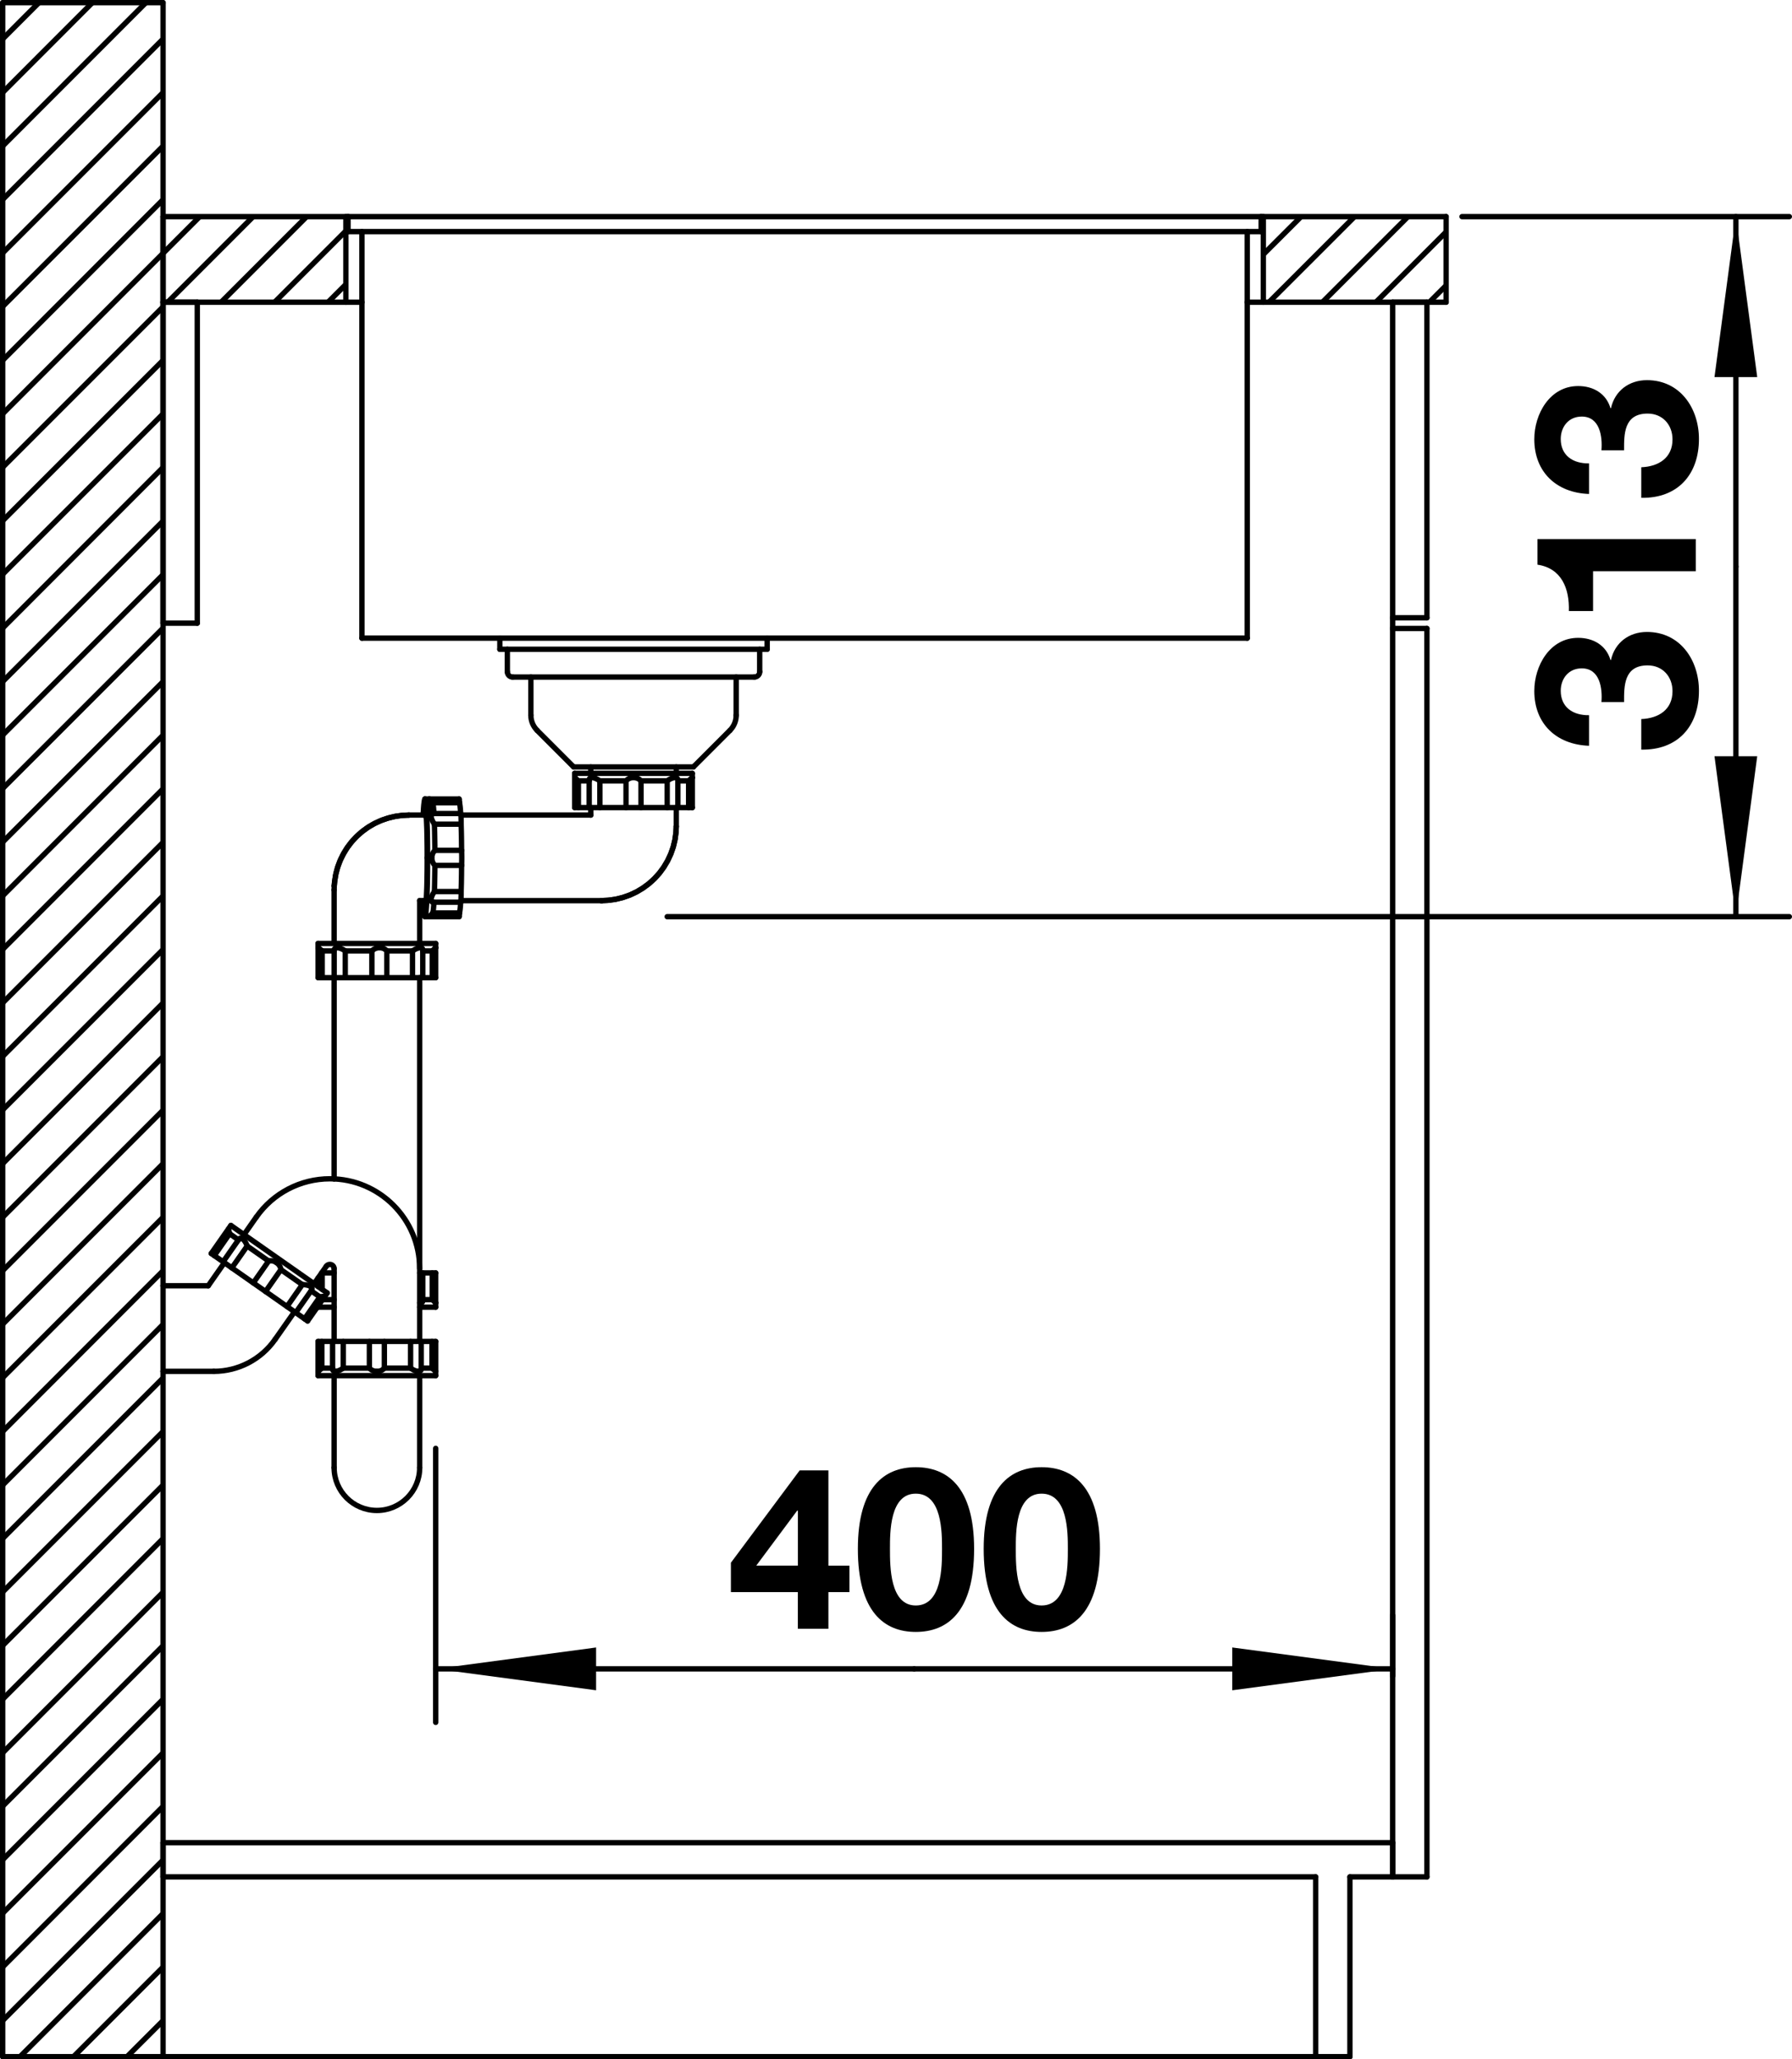 <?xml version="1.0" encoding="utf-8"?>
<!-- Generator: Adobe Illustrator 15.0.0, SVG Export Plug-In . SVG Version: 6.00 Build 0)  -->
<!DOCTYPE svg PUBLIC "-//W3C//DTD SVG 1.1//EN" "http://www.w3.org/Graphics/SVG/1.1/DTD/svg11.dtd">
<svg version="1.1" xmlns="http://www.w3.org/2000/svg" xmlns:xlink="http://www.w3.org/1999/xlink" x="0px" y="0px"
	 width="47.508px" height="54.567px" viewBox="0 0 47.508 54.567" enable-background="new 0 0 47.508 54.567" xml:space="preserve">
<g id="_x30_">
	<g>
		<g>
			<path d="M21.152,42.187h-1.775v-0.779l1.823-2.446h0.762v2.524h0.558v0.701h-0.558v0.972h-0.81V42.187z M21.152,40.028h-0.018
				l-1.085,1.457h1.104V40.028z"/>
			<path d="M24.278,38.877c0.839,0,1.547,0.527,1.547,2.164c0,1.674-0.708,2.201-1.547,2.201c-0.833,0-1.535-0.527-1.535-2.201
				C22.743,39.404,23.445,38.877,24.278,38.877z M24.278,42.541c0.696,0,0.696-1.026,0.696-1.5c0-0.438,0-1.463-0.696-1.463
				c-0.689,0-0.684,1.025-0.684,1.463C23.594,41.515,23.594,42.541,24.278,42.541z"/>
			<path d="M27.614,38.877c0.839,0,1.547,0.527,1.547,2.164c0,1.674-0.708,2.201-1.547,2.201c-0.833,0-1.535-0.527-1.535-2.201
				C26.079,39.404,26.781,38.877,27.614,38.877z M27.614,42.541c0.696,0,0.696-1.026,0.696-1.5c0-0.438,0-1.463-0.696-1.463
				c-0.689,0-0.684,1.025-0.684,1.463C26.93,41.515,26.93,42.541,27.614,42.541z"/>
		</g>
	</g>
	
		<line fill="none" stroke="#000000" stroke-width="0.142" stroke-linecap="round" stroke-linejoin="round" stroke-miterlimit="10" x1="11.551" y1="38.378" x2="11.551" y2="45.639"/>
	
		<line fill="none" stroke="#000000" stroke-width="0.142" stroke-linecap="round" stroke-linejoin="round" stroke-miterlimit="10" x1="36.921" y1="42.804" x2="36.921" y2="44.409"/>
	
		<line fill="none" stroke="#000000" stroke-width="0.142" stroke-linecap="round" stroke-linejoin="round" stroke-miterlimit="10" x1="11.551" y1="44.221" x2="24.236" y2="44.221"/>
	
		<line fill="none" stroke="#000000" stroke-width="0.142" stroke-linecap="round" stroke-linejoin="round" stroke-miterlimit="10" x1="36.921" y1="44.221" x2="24.236" y2="44.221"/>
	<polygon points="11.551,44.221 15.803,44.788 15.803,43.654 	"/>
	<polygon points="36.921,44.221 32.669,43.654 32.669,44.788 	"/>
	<g>
		<g>
			<path d="M42.456,18.604c0.03-0.366-0.042-0.894-0.521-0.894c-0.359,0-0.558,0.282-0.558,0.594c0,0.432,0.318,0.653,0.75,0.647
				v0.81c-0.864-0.03-1.451-0.582-1.451-1.451c0-0.671,0.413-1.409,1.163-1.409c0.401,0,0.743,0.198,0.857,0.588h0.012
				c0.103-0.462,0.48-0.744,0.954-0.744c0.881,0,1.379,0.744,1.379,1.559c0,0.941-0.563,1.577-1.529,1.559v-0.81
				c0.456-0.018,0.828-0.246,0.828-0.738c0-0.384-0.259-0.684-0.66-0.684c-0.636,0-0.624,0.558-0.624,0.972H42.456z"/>
			<path d="M44.957,14.284v0.852h-2.723v1.055h-0.642c0.019-0.594-0.191-1.133-0.833-1.229v-0.678H44.957z"/>
			<path d="M42.456,11.932c0.03-0.366-0.042-0.894-0.521-0.894c-0.359,0-0.558,0.282-0.558,0.594c0,0.432,0.318,0.653,0.75,0.647
				v0.81c-0.864-0.03-1.451-0.582-1.451-1.451c0-0.671,0.413-1.409,1.163-1.409c0.401,0,0.743,0.198,0.857,0.588h0.012
				c0.103-0.462,0.48-0.744,0.954-0.744c0.881,0,1.379,0.744,1.379,1.559c0,0.941-0.563,1.577-1.529,1.559v-0.81
				c0.456-0.018,0.828-0.246,0.828-0.738c0-0.384-0.259-0.684-0.66-0.684c-0.636,0-0.624,0.558-0.624,0.972H42.456z"/>
		</g>
	</g>
	
		<line fill="none" stroke="#000000" stroke-width="0.142" stroke-linecap="round" stroke-linejoin="round" stroke-miterlimit="10" x1="38.76" y1="5.74" x2="47.437" y2="5.74"/>
	
		<line fill="none" stroke="#000000" stroke-width="0.142" stroke-linecap="round" stroke-linejoin="round" stroke-miterlimit="10" x1="17.688" y1="24.29" x2="47.437" y2="24.29"/>
	
		<line fill="none" stroke="#000000" stroke-width="0.142" stroke-linecap="round" stroke-linejoin="round" stroke-miterlimit="10" x1="46.02" y1="5.74" x2="46.02" y2="15.015"/>
	
		<line fill="none" stroke="#000000" stroke-width="0.142" stroke-linecap="round" stroke-linejoin="round" stroke-miterlimit="10" x1="46.02" y1="24.29" x2="46.02" y2="15.015"/>
	<polygon points="46.02,5.74 45.453,9.992 46.586,9.992 	"/>
	<polygon points="46.02,24.29 46.586,20.038 45.453,20.038 	"/>
</g>
<g id="RUECKWAND">
	
		<line fill="none" stroke="#000000" stroke-width="0.142" stroke-linecap="round" stroke-linejoin="round" stroke-miterlimit="10" x1="0.071" y1="54.496" x2="4.323" y2="54.496"/>
	
		<line fill="none" stroke="#000000" stroke-width="0.142" stroke-linecap="round" stroke-linejoin="round" stroke-miterlimit="10" x1="0.071" y1="0.071" x2="0.071" y2="54.496"/>
	
		<line fill="none" stroke="#000000" stroke-width="0.142" stroke-linecap="round" stroke-linejoin="round" stroke-miterlimit="10" x1="4.323" y1="0.071" x2="4.323" y2="34.069"/>
	
		<line fill="none" stroke="#000000" stroke-width="0.142" stroke-linecap="round" stroke-linejoin="round" stroke-miterlimit="10" x1="4.323" y1="36.337" x2="4.323" y2="54.496"/>
	
		<line fill="none" stroke="#000000" stroke-width="0.142" stroke-linecap="round" stroke-linejoin="round" stroke-miterlimit="10" x1="0.071" y1="0.071" x2="4.323" y2="0.071"/>
</g>
<g id="UNTERSCHRANK">
	
		<line fill="none" stroke="#000000" stroke-width="0.142" stroke-linecap="round" stroke-linejoin="round" stroke-miterlimit="10" x1="4.323" y1="54.496" x2="35.788" y2="54.496"/>
	
		<line fill="none" stroke="#000000" stroke-width="0.142" stroke-linecap="round" stroke-linejoin="round" stroke-miterlimit="10" x1="36.921" y1="49.733" x2="35.788" y2="49.733"/>
	
		<line fill="none" stroke="#000000" stroke-width="0.142" stroke-linecap="round" stroke-linejoin="round" stroke-miterlimit="10" x1="34.88" y1="49.733" x2="4.323" y2="49.733"/>
	
		<line fill="none" stroke="#000000" stroke-width="0.142" stroke-linecap="round" stroke-linejoin="round" stroke-miterlimit="10" x1="36.921" y1="48.827" x2="4.323" y2="48.827"/>
	
		<line fill="none" stroke="#000000" stroke-width="0.142" stroke-linecap="round" stroke-linejoin="round" stroke-miterlimit="10" x1="4.323" y1="49.733" x2="4.323" y2="48.827"/>
	
		<line fill="none" stroke="#000000" stroke-width="0.142" stroke-linecap="round" stroke-linejoin="round" stroke-miterlimit="10" x1="4.323" y1="16.512" x2="4.323" y2="8.008"/>
	
		<line fill="none" stroke="#000000" stroke-width="0.142" stroke-linecap="round" stroke-linejoin="round" stroke-miterlimit="10" x1="5.23" y1="8.008" x2="5.23" y2="16.512"/>
	
		<line fill="none" stroke="#000000" stroke-width="0.142" stroke-linecap="round" stroke-linejoin="round" stroke-miterlimit="10" x1="5.23" y1="16.512" x2="4.323" y2="16.512"/>
	
		<line fill="none" stroke="#000000" stroke-width="0.142" stroke-linecap="round" stroke-linejoin="round" stroke-miterlimit="10" x1="34.88" y1="54.496" x2="34.88" y2="49.733"/>
	
		<line fill="none" stroke="#000000" stroke-width="0.142" stroke-linecap="round" stroke-linejoin="round" stroke-miterlimit="10" x1="35.788" y1="49.733" x2="35.788" y2="54.496"/>
	
		<line fill="none" stroke="#000000" stroke-width="0.142" stroke-linecap="round" stroke-linejoin="round" stroke-miterlimit="10" x1="36.921" y1="16.37" x2="36.921" y2="16.653"/>
	
		<line fill="none" stroke="#000000" stroke-width="0.142" stroke-linecap="round" stroke-linejoin="round" stroke-miterlimit="10" x1="36.921" y1="49.733" x2="36.921" y2="48.827"/>
	
		<line fill="none" stroke="#000000" stroke-width="0.142" stroke-linecap="round" stroke-linejoin="round" stroke-miterlimit="10" x1="5.23" y1="8.008" x2="4.323" y2="8.008"/>
</g>
<g id="UNTERSCHRANK-TUERE">
	
		<line fill="none" stroke="#000000" stroke-width="0.142" stroke-linecap="round" stroke-linejoin="round" stroke-miterlimit="10" x1="37.829" y1="49.733" x2="36.921" y2="49.733"/>
	
		<line fill="none" stroke="#000000" stroke-width="0.142" stroke-linecap="round" stroke-linejoin="round" stroke-miterlimit="10" x1="37.829" y1="16.653" x2="36.921" y2="16.653"/>
	
		<line fill="none" stroke="#000000" stroke-width="0.142" stroke-linecap="round" stroke-linejoin="round" stroke-miterlimit="10" x1="37.829" y1="16.37" x2="36.921" y2="16.37"/>
	
		<line fill="none" stroke="#000000" stroke-width="0.142" stroke-linecap="round" stroke-linejoin="round" stroke-miterlimit="10" x1="36.921" y1="8.008" x2="36.921" y2="16.37"/>
	
		<line fill="none" stroke="#000000" stroke-width="0.142" stroke-linecap="round" stroke-linejoin="round" stroke-miterlimit="10" x1="36.921" y1="16.653" x2="36.921" y2="49.733"/>
	
		<line fill="none" stroke="#000000" stroke-width="0.142" stroke-linecap="round" stroke-linejoin="round" stroke-miterlimit="10" x1="37.829" y1="8.008" x2="37.829" y2="16.37"/>
	
		<line fill="none" stroke="#000000" stroke-width="0.142" stroke-linecap="round" stroke-linejoin="round" stroke-miterlimit="10" x1="37.829" y1="16.653" x2="37.829" y2="49.733"/>
	
		<line fill="none" stroke="#000000" stroke-width="0.142" stroke-linecap="round" stroke-linejoin="round" stroke-miterlimit="10" x1="37.829" y1="8.008" x2="36.921" y2="8.008"/>
</g>
<g id="ABLAUFGARNITUR">
	
		<line fill="none" stroke="#000000" stroke-width="0.142" stroke-linecap="round" stroke-linejoin="round" stroke-miterlimit="10" x1="4.323" y1="34.069" x2="4.323" y2="36.337"/>
	
		<polyline fill="none" stroke="#000000" stroke-width="0.142" stroke-linecap="round" stroke-linejoin="round" stroke-miterlimit="10" points="
		6.553,33.016 6.535,32.971 6.515,32.93 6.494,32.896 6.472,32.866 6.451,32.843 6.43,32.825 	"/>
	
		<line fill="none" stroke="#000000" stroke-width="0.142" stroke-linecap="round" stroke-linejoin="round" stroke-miterlimit="10" x1="6.059" y1="32.577" x2="6.057" y2="32.566"/>
	
		<polyline fill="none" stroke="#000000" stroke-width="0.142" stroke-linecap="round" stroke-linejoin="round" stroke-miterlimit="10" points="
		6.088,32.689 6.078,32.65 6.07,32.618 6.059,32.577 	"/>
	
		<polyline fill="none" stroke="#000000" stroke-width="0.142" stroke-linecap="round" stroke-linejoin="round" stroke-miterlimit="10" points="
		6.43,32.825 6.415,32.816 6.399,32.811 6.384,32.808 6.371,32.809 6.357,32.813 6.344,32.823 6.334,32.835 	"/>
	
		<polyline fill="none" stroke="#000000" stroke-width="0.142" stroke-linecap="round" stroke-linejoin="round" stroke-miterlimit="10" points="
		8.236,34.09 8.219,34.08 8.198,34.07 8.175,34.062 8.148,34.054 8.119,34.048 8.087,34.043 8.052,34.04 8.015,34.039 	"/>
	
		<polyline fill="none" stroke="#000000" stroke-width="0.142" stroke-linecap="round" stroke-linejoin="round" stroke-miterlimit="10" points="
		7.333,33.458 7.31,33.443 7.286,33.431 7.26,33.421 7.234,33.413 7.207,33.408 7.178,33.407 7.15,33.408 7.122,33.414 	"/>
	
		<polyline fill="none" stroke="#000000" stroke-width="0.142" stroke-linecap="round" stroke-linejoin="round" stroke-miterlimit="10" points="
		10.885,36.252 10.925,36.279 10.965,36.301 11.002,36.317 11.037,36.328 11.068,36.335 11.095,36.337 	"/>
	
		<line fill="none" stroke="#000000" stroke-width="0.142" stroke-linecap="round" stroke-linejoin="round" stroke-miterlimit="10" x1="8.155" y1="35.002" x2="5.601" y2="33.214"/>
	
		<line fill="none" stroke="#000000" stroke-width="0.142" stroke-linecap="round" stroke-linejoin="round" stroke-miterlimit="10" x1="8.48" y1="34.365" x2="8.247" y2="34.202"/>
	
		<line fill="none" stroke="#000000" stroke-width="0.142" stroke-linecap="round" stroke-linejoin="round" stroke-miterlimit="10" x1="8.015" y1="34.039" x2="7.447" y2="33.642"/>
	
		<line fill="none" stroke="#000000" stroke-width="0.142" stroke-linecap="round" stroke-linejoin="round" stroke-miterlimit="10" x1="7.122" y1="33.414" x2="6.553" y2="33.016"/>
	
		<line fill="none" stroke="#000000" stroke-width="0.142" stroke-linecap="round" stroke-linejoin="round" stroke-miterlimit="10" x1="6.088" y1="32.689" x2="6.321" y2="32.854"/>
	
		<line fill="none" stroke="#000000" stroke-width="0.142" stroke-linecap="round" stroke-linejoin="round" stroke-miterlimit="10" x1="6.121" y1="32.471" x2="8.675" y2="34.26"/>
	
		<line fill="none" stroke="#000000" stroke-width="0.142" stroke-linecap="round" stroke-linejoin="round" stroke-miterlimit="10" x1="11.541" y1="36.328" x2="11.549" y2="36.335"/>
	
		<polyline fill="none" stroke="#000000" stroke-width="0.142" stroke-linecap="round" stroke-linejoin="round" stroke-miterlimit="10" points="
		11.453,36.252 11.483,36.279 11.508,36.301 11.541,36.328 	"/>
	
		<polyline fill="none" stroke="#000000" stroke-width="0.142" stroke-linecap="round" stroke-linejoin="round" stroke-miterlimit="10" points="
		9.793,36.252 9.821,36.279 9.852,36.301 9.886,36.317 9.921,36.328 9.957,36.335 9.992,36.337 	"/>
	
		<polyline fill="none" stroke="#000000" stroke-width="0.142" stroke-linecap="round" stroke-linejoin="round" stroke-miterlimit="10" points="
		7.447,33.642 7.44,33.604 7.427,33.568 7.409,33.535 7.386,33.506 7.361,33.479 7.333,33.458 	"/>
	
		<polyline fill="none" stroke="#000000" stroke-width="0.142" stroke-linecap="round" stroke-linejoin="round" stroke-miterlimit="10" points="
		8.817,36.275 8.821,36.301 8.832,36.317 8.847,36.328 8.866,36.335 8.89,36.337 	"/>
	
		<line fill="none" stroke="#000000" stroke-width="0.142" stroke-linecap="round" stroke-linejoin="round" stroke-miterlimit="10" x1="8.433" y1="24.999" x2="8.433" y2="25.112"/>
	
		<line fill="none" stroke="#000000" stroke-width="0.142" stroke-linecap="round" stroke-linejoin="round" stroke-miterlimit="10" x1="8.433" y1="36.451" x2="8.433" y2="35.544"/>
	
		<line fill="none" stroke="#000000" stroke-width="0.142" stroke-linecap="round" stroke-linejoin="round" stroke-miterlimit="10" x1="8.433" y1="34.637" x2="8.433" y2="34.605"/>
	
		<line fill="none" stroke="#000000" stroke-width="0.142" stroke-linecap="round" stroke-linejoin="round" stroke-miterlimit="10" x1="8.434" y1="25.113" x2="8.434" y2="25.906"/>
	
		<line fill="none" stroke="#000000" stroke-width="0.142" stroke-linecap="round" stroke-linejoin="round" stroke-miterlimit="10" x1="8.434" y1="34.091" x2="8.434" y2="33.862"/>
	
		<line fill="none" stroke="#000000" stroke-width="0.142" stroke-linecap="round" stroke-linejoin="round" stroke-miterlimit="10" x1="8.532" y1="36.252" x2="8.532" y2="35.544"/>
	
		<line fill="none" stroke="#000000" stroke-width="0.142" stroke-linecap="round" stroke-linejoin="round" stroke-miterlimit="10" x1="8.542" y1="25.197" x2="8.542" y2="25.906"/>
	
		<line fill="none" stroke="#000000" stroke-width="0.142" stroke-linecap="round" stroke-linejoin="round" stroke-miterlimit="10" x1="8.542" y1="34.166" x2="8.542" y2="33.729"/>
	
		<line fill="none" stroke="#000000" stroke-width="0.142" stroke-linecap="round" stroke-linejoin="round" stroke-miterlimit="10" x1="8.817" y1="36.272" x2="8.817" y2="35.544"/>
	
		<line fill="none" stroke="#000000" stroke-width="0.142" stroke-linecap="round" stroke-linejoin="round" stroke-miterlimit="10" x1="8.858" y1="23.581" x2="8.858" y2="24.999"/>
	
		<line fill="none" stroke="#000000" stroke-width="0.142" stroke-linecap="round" stroke-linejoin="round" stroke-miterlimit="10" x1="8.858" y1="25.906" x2="8.858" y2="31.24"/>
	
		<line fill="none" stroke="#000000" stroke-width="0.142" stroke-linecap="round" stroke-linejoin="round" stroke-miterlimit="10" x1="8.858" y1="33.616" x2="8.858" y2="35.544"/>
	
		<line fill="none" stroke="#000000" stroke-width="0.142" stroke-linecap="round" stroke-linejoin="round" stroke-miterlimit="10" x1="8.858" y1="36.451" x2="8.858" y2="38.889"/>
	
		<line fill="none" stroke="#000000" stroke-width="0.142" stroke-linecap="round" stroke-linejoin="round" stroke-miterlimit="10" x1="8.859" y1="25.183" x2="8.859" y2="25.906"/>
	
		<line fill="none" stroke="#000000" stroke-width="0.142" stroke-linecap="round" stroke-linejoin="round" stroke-miterlimit="10" x1="9.1" y1="36.252" x2="9.1" y2="35.544"/>
	
		<line fill="none" stroke="#000000" stroke-width="0.142" stroke-linecap="round" stroke-linejoin="round" stroke-miterlimit="10" x1="9.153" y1="25.197" x2="9.153" y2="25.906"/>
	
		<line fill="none" stroke="#000000" stroke-width="0.142" stroke-linecap="round" stroke-linejoin="round" stroke-miterlimit="10" x1="9.793" y1="36.252" x2="9.793" y2="35.544"/>
	
		<line fill="none" stroke="#000000" stroke-width="0.142" stroke-linecap="round" stroke-linejoin="round" stroke-miterlimit="10" x1="9.859" y1="25.197" x2="9.859" y2="25.906"/>
	
		<line fill="none" stroke="#000000" stroke-width="0.142" stroke-linecap="round" stroke-linejoin="round" stroke-miterlimit="10" x1="10.19" y1="36.252" x2="10.19" y2="35.544"/>
	
		<line fill="none" stroke="#000000" stroke-width="0.142" stroke-linecap="round" stroke-linejoin="round" stroke-miterlimit="10" x1="10.255" y1="25.197" x2="10.255" y2="25.906"/>
	
		<line fill="none" stroke="#000000" stroke-width="0.142" stroke-linecap="round" stroke-linejoin="round" stroke-miterlimit="10" x1="8.861" y1="23.473" x2="8.858" y2="23.581"/>
	
		<polyline fill="none" stroke="#000000" stroke-width="0.142" stroke-linecap="round" stroke-linejoin="round" stroke-miterlimit="10" points="
		11.267,21.385 11.259,21.395 11.252,21.424 11.245,21.472 11.239,21.539 11.234,21.597 	"/>
	
		<polyline fill="none" stroke="#000000" stroke-width="0.142" stroke-linecap="round" stroke-linejoin="round" stroke-miterlimit="10" points="
		11.267,21.172 11.259,21.182 11.251,21.211 11.244,21.26 11.236,21.326 11.229,21.411 11.223,21.512 11.219,21.597 	"/>
	
		<polyline fill="none" stroke="#000000" stroke-width="0.142" stroke-linecap="round" stroke-linejoin="round" stroke-miterlimit="10" points="
		11.53,22.533 11.504,22.56 11.484,22.591 11.468,22.625 11.457,22.66 11.451,22.696 11.449,22.731 	"/>
	
		<polyline fill="none" stroke="#000000" stroke-width="0.142" stroke-linecap="round" stroke-linejoin="round" stroke-miterlimit="10" points="
		9.992,36.337 10.019,36.336 10.046,36.332 10.073,36.326 10.099,36.317 10.124,36.305 10.148,36.29 10.17,36.272 10.19,36.252 	"/>
	
		<line fill="none" stroke="#000000" stroke-width="0.142" stroke-linecap="round" stroke-linejoin="round" stroke-miterlimit="10" x1="11.551" y1="36.451" x2="8.433" y2="36.451"/>
	
		<line fill="none" stroke="#000000" stroke-width="0.142" stroke-linecap="round" stroke-linejoin="round" stroke-miterlimit="10" x1="4.323" y1="36.337" x2="5.668" y2="36.337"/>
	
		<line fill="none" stroke="#000000" stroke-width="0.142" stroke-linecap="round" stroke-linejoin="round" stroke-miterlimit="10" x1="11.453" y1="36.252" x2="11.167" y2="36.252"/>
	
		<line fill="none" stroke="#000000" stroke-width="0.142" stroke-linecap="round" stroke-linejoin="round" stroke-miterlimit="10" x1="8.532" y1="36.252" x2="8.817" y2="36.252"/>
	
		<line fill="none" stroke="#000000" stroke-width="0.142" stroke-linecap="round" stroke-linejoin="round" stroke-miterlimit="10" x1="9.1" y1="36.252" x2="9.793" y2="36.252"/>
	
		<line fill="none" stroke="#000000" stroke-width="0.142" stroke-linecap="round" stroke-linejoin="round" stroke-miterlimit="10" x1="10.19" y1="36.252" x2="10.885" y2="36.252"/>
	
		<polyline fill="none" stroke="#000000" stroke-width="0.142" stroke-linecap="round" stroke-linejoin="round" stroke-miterlimit="10" points="
		11.46,34.438 11.513,34.486 11.53,34.503 11.543,34.515 	"/>
	
		<line fill="none" stroke="#000000" stroke-width="0.142" stroke-linecap="round" stroke-linejoin="round" stroke-miterlimit="10" x1="11.551" y1="34.523" x2="11.542" y2="34.515"/>
	
		<polyline fill="none" stroke="#000000" stroke-width="0.142" stroke-linecap="round" stroke-linejoin="round" stroke-miterlimit="10" points="
		11.429,21.628 11.431,21.649 11.435,21.671 11.442,21.695 11.452,21.721 11.464,21.749 11.479,21.778 11.497,21.808 11.517,21.838 
			"/>
	
		<polyline fill="none" stroke="#000000" stroke-width="0.142" stroke-linecap="round" stroke-linejoin="round" stroke-miterlimit="10" points="
		11.429,21.628 11.424,21.526 11.418,21.435 11.413,21.356 11.406,21.291 11.4,21.239 11.393,21.202 11.386,21.18 11.383,21.173 	
		"/>
	
		<polyline fill="none" stroke="#000000" stroke-width="0.142" stroke-linecap="round" stroke-linejoin="round" stroke-miterlimit="10" points="
		12.237,22.533 12.239,22.564 12.24,22.6 12.241,22.641 12.242,22.686 12.242,22.731 12.242,22.777 12.241,22.821 12.24,22.862 
		12.239,22.898 12.237,22.93 	"/>
	
		<polyline fill="none" stroke="#000000" stroke-width="0.142" stroke-linecap="round" stroke-linejoin="round" stroke-miterlimit="10" points="
		11.449,22.731 11.45,22.758 11.454,22.785 11.459,22.812 11.468,22.838 11.479,22.863 11.494,22.887 11.51,22.91 11.53,22.93 	"/>
	
		<polyline fill="none" stroke="#000000" stroke-width="0.142" stroke-linecap="round" stroke-linejoin="round" stroke-miterlimit="10" points="
		12.225,21.838 12.228,21.943 12.231,22.052 12.233,22.167 12.235,22.285 12.236,22.407 12.237,22.533 	"/>
	
		<polyline fill="none" stroke="#000000" stroke-width="0.142" stroke-linecap="round" stroke-linejoin="round" stroke-miterlimit="10" points="
		11.429,23.833 11.429,23.852 11.432,23.868 11.437,23.881 11.445,23.892 11.456,23.9 11.469,23.905 11.483,23.906 	"/>
	
		<polyline fill="none" stroke="#000000" stroke-width="0.142" stroke-linecap="round" stroke-linejoin="round" stroke-miterlimit="10" points="
		11.53,22.533 11.529,22.408 11.527,22.286 11.525,22.167 11.523,22.052 11.52,21.942 11.517,21.838 	"/>
	
		<polyline fill="none" stroke="#000000" stroke-width="0.142" stroke-linecap="round" stroke-linejoin="round" stroke-miterlimit="10" points="
		11.326,22.731 11.326,22.567 11.325,22.409 11.322,22.253 11.319,22.105 11.316,21.966 11.311,21.838 11.306,21.723 11.3,21.623 
		11.294,21.539 11.288,21.472 11.281,21.424 11.273,21.395 11.267,21.385 	"/>
	
		<polyline fill="none" stroke="#000000" stroke-width="0.142" stroke-linecap="round" stroke-linejoin="round" stroke-miterlimit="10" points="
		11.336,22.731 11.335,22.555 11.334,22.384 11.332,22.216 11.329,22.055 11.325,21.901 11.321,21.759 11.315,21.629 11.31,21.512 
		11.303,21.411 11.296,21.326 11.29,21.26 11.282,21.211 11.274,21.182 11.267,21.172 	"/>
	
		<polyline fill="none" stroke="#000000" stroke-width="0.142" stroke-linecap="round" stroke-linejoin="round" stroke-miterlimit="10" points="
		12.225,23.624 12.225,23.67 12.225,23.715 12.224,23.758 12.223,23.798 12.222,23.833 12.22,23.863 12.218,23.885 12.216,23.9 
		12.214,23.906 	"/>
	
		<line fill="none" stroke="#000000" stroke-width="0.142" stroke-linecap="round" stroke-linejoin="round" stroke-miterlimit="10" x1="10.885" y1="36.252" x2="10.885" y2="35.544"/>
	
		<line fill="none" stroke="#000000" stroke-width="0.142" stroke-linecap="round" stroke-linejoin="round" stroke-miterlimit="10" x1="10.936" y1="25.197" x2="10.936" y2="25.906"/>
	
		<line fill="none" stroke="#000000" stroke-width="0.142" stroke-linecap="round" stroke-linejoin="round" stroke-miterlimit="10" x1="11.126" y1="36.451" x2="11.126" y2="38.889"/>
	
		<line fill="none" stroke="#000000" stroke-width="0.142" stroke-linecap="round" stroke-linejoin="round" stroke-miterlimit="10" x1="11.126" y1="35.544" x2="11.126" y2="25.906"/>
	
		<line fill="none" stroke="#000000" stroke-width="0.142" stroke-linecap="round" stroke-linejoin="round" stroke-miterlimit="10" x1="11.126" y1="24.999" x2="11.126" y2="23.864"/>
	
		<line fill="none" stroke="#000000" stroke-width="0.142" stroke-linecap="round" stroke-linejoin="round" stroke-miterlimit="10" x1="11.167" y1="36.273" x2="11.167" y2="35.544"/>
	
		<line fill="none" stroke="#000000" stroke-width="0.142" stroke-linecap="round" stroke-linejoin="round" stroke-miterlimit="10" x1="11.208" y1="25.17" x2="11.208" y2="25.906"/>
	
		<line fill="none" stroke="#000000" stroke-width="0.142" stroke-linecap="round" stroke-linejoin="round" stroke-miterlimit="10" x1="11.208" y1="34.466" x2="11.208" y2="33.729"/>
	
		<line fill="none" stroke="#000000" stroke-width="0.142" stroke-linecap="round" stroke-linejoin="round" stroke-miterlimit="10" x1="11.453" y1="36.252" x2="11.453" y2="35.544"/>
	
		<line fill="none" stroke="#000000" stroke-width="0.142" stroke-linecap="round" stroke-linejoin="round" stroke-miterlimit="10" x1="11.46" y1="25.197" x2="11.46" y2="25.906"/>
	
		<line fill="none" stroke="#000000" stroke-width="0.142" stroke-linecap="round" stroke-linejoin="round" stroke-miterlimit="10" x1="11.46" y1="34.438" x2="11.46" y2="33.729"/>
	
		<line fill="none" stroke="#000000" stroke-width="0.142" stroke-linecap="round" stroke-linejoin="round" stroke-miterlimit="10" x1="11.55" y1="25.113" x2="11.55" y2="25.906"/>
	
		<line fill="none" stroke="#000000" stroke-width="0.142" stroke-linecap="round" stroke-linejoin="round" stroke-miterlimit="10" x1="11.55" y1="34.521" x2="11.55" y2="33.729"/>
	
		<line fill="none" stroke="#000000" stroke-width="0.142" stroke-linecap="round" stroke-linejoin="round" stroke-miterlimit="10" x1="11.551" y1="24.999" x2="11.551" y2="25.112"/>
	
		<line fill="none" stroke="#000000" stroke-width="0.142" stroke-linecap="round" stroke-linejoin="round" stroke-miterlimit="10" x1="11.551" y1="36.451" x2="11.551" y2="35.544"/>
	
		<line fill="none" stroke="#000000" stroke-width="0.142" stroke-linecap="round" stroke-linejoin="round" stroke-miterlimit="10" x1="11.551" y1="34.637" x2="11.551" y2="34.523"/>
	
		<polyline fill="none" stroke="#000000" stroke-width="0.142" stroke-linecap="round" stroke-linejoin="round" stroke-miterlimit="10" points="
		11.336,22.731 11.335,22.907 11.334,23.078 11.332,23.246 11.329,23.407 11.325,23.561 11.321,23.703 11.315,23.833 11.31,23.95 
		11.303,24.051 11.296,24.136 11.29,24.203 11.282,24.251 11.274,24.28 11.267,24.29 	"/>
	
		<polyline fill="none" stroke="#000000" stroke-width="0.142" stroke-linecap="round" stroke-linejoin="round" stroke-miterlimit="10" points="
		11.326,22.731 11.326,22.895 11.325,23.053 11.322,23.208 11.319,23.357 11.316,23.496 11.311,23.624 11.306,23.739 11.3,23.839 
		11.294,23.923 11.288,23.99 11.281,24.038 11.273,24.068 11.267,24.077 	"/>
	
		<polyline fill="none" stroke="#000000" stroke-width="0.142" stroke-linecap="round" stroke-linejoin="round" stroke-miterlimit="10" points="
		11.53,22.93 11.529,23.054 11.527,23.176 11.525,23.295 11.523,23.41 11.52,23.52 11.517,23.624 	"/>
	
		<polyline fill="none" stroke="#000000" stroke-width="0.142" stroke-linecap="round" stroke-linejoin="round" stroke-miterlimit="10" points="
		12.237,22.93 12.236,23.055 12.235,23.176 12.233,23.295 12.231,23.41 12.228,23.519 12.225,23.624 	"/>
	
		<polyline fill="none" stroke="#000000" stroke-width="0.142" stroke-linecap="round" stroke-linejoin="round" stroke-miterlimit="10" points="
		12.182,24.191 12.18,24.226 12.178,24.253 12.177,24.273 12.175,24.286 	"/>
	
		<polyline fill="none" stroke="#000000" stroke-width="0.142" stroke-linecap="round" stroke-linejoin="round" stroke-miterlimit="10" points="
		11.504,23.908 11.5,23.977 11.495,24.04 11.49,24.093 11.484,24.136 11.479,24.169 11.474,24.191 	"/>
	
		<polyline fill="none" stroke="#000000" stroke-width="0.142" stroke-linecap="round" stroke-linejoin="round" stroke-miterlimit="10" points="
		12.212,23.906 12.208,23.977 12.203,24.04 12.198,24.093 12.192,24.136 12.187,24.169 12.182,24.191 	"/>
	
		<polyline fill="none" stroke="#000000" stroke-width="0.142" stroke-linecap="round" stroke-linejoin="round" stroke-miterlimit="10" points="
		11.517,23.624 11.49,23.665 11.468,23.704 11.452,23.741 11.439,23.776 11.432,23.807 11.429,23.833 	"/>
	
		<line fill="none" stroke="#000000" stroke-width="0.142" stroke-linecap="round" stroke-linejoin="round" stroke-miterlimit="10" x1="6.121" y1="32.471" x2="5.601" y2="33.214"/>
	
		<line fill="none" stroke="#000000" stroke-width="0.142" stroke-linecap="round" stroke-linejoin="round" stroke-miterlimit="10" x1="6.088" y1="32.689" x2="5.681" y2="33.271"/>
	
		<line fill="none" stroke="#000000" stroke-width="0.142" stroke-linecap="round" stroke-linejoin="round" stroke-miterlimit="10" x1="6.333" y1="32.836" x2="5.915" y2="33.434"/>
	
		<line fill="none" stroke="#000000" stroke-width="0.142" stroke-linecap="round" stroke-linejoin="round" stroke-miterlimit="10" x1="5.521" y1="34.069" x2="5.949" y2="33.458"/>
	
		<line fill="none" stroke="#000000" stroke-width="0.142" stroke-linecap="round" stroke-linejoin="round" stroke-miterlimit="10" x1="6.469" y1="32.715" x2="6.794" y2="32.25"/>
	
		<line fill="none" stroke="#000000" stroke-width="0.142" stroke-linecap="round" stroke-linejoin="round" stroke-miterlimit="10" x1="6.553" y1="33.016" x2="6.146" y2="33.597"/>
	
		<line fill="none" stroke="#000000" stroke-width="0.142" stroke-linecap="round" stroke-linejoin="round" stroke-miterlimit="10" x1="7.122" y1="33.414" x2="6.715" y2="33.994"/>
	
		<polyline fill="none" stroke="#000000" stroke-width="0.142" stroke-linecap="round" stroke-linejoin="round" stroke-miterlimit="10" points="
		11.474,24.191 11.422,24.247 11.405,24.266 11.391,24.28 	"/>
	
		<line fill="none" stroke="#000000" stroke-width="0.142" stroke-linecap="round" stroke-linejoin="round" stroke-miterlimit="10" x1="11.551" y1="25.112" x2="11.542" y2="25.122"/>
	
		<line fill="none" stroke="#000000" stroke-width="0.142" stroke-linecap="round" stroke-linejoin="round" stroke-miterlimit="10" x1="11.543" y1="25.12" x2="11.53" y2="25.132"/>
	
		<line fill="none" stroke="#000000" stroke-width="0.142" stroke-linecap="round" stroke-linejoin="round" stroke-miterlimit="10" x1="11.53" y1="25.132" x2="11.518" y2="25.145"/>
	
		<line fill="none" stroke="#000000" stroke-width="0.142" stroke-linecap="round" stroke-linejoin="round" stroke-miterlimit="10" x1="11.518" y1="25.145" x2="11.46" y2="25.197"/>
	
		<line fill="none" stroke="#000000" stroke-width="0.142" stroke-linecap="round" stroke-linejoin="round" stroke-miterlimit="10" x1="8.435" y1="25.112" x2="8.434" y2="25.112"/>
	
		<polyline fill="none" stroke="#000000" stroke-width="0.142" stroke-linecap="round" stroke-linejoin="round" stroke-miterlimit="10" points="
		11.143,34.523 11.16,34.521 11.174,34.519 11.187,34.512 11.197,34.503 11.204,34.491 11.207,34.477 11.208,34.468 	"/>
	
		<polyline fill="none" stroke="#000000" stroke-width="0.142" stroke-linecap="round" stroke-linejoin="round" stroke-miterlimit="10" points="
		11.095,36.337 11.113,36.336 11.128,36.332 11.142,36.326 11.153,36.317 11.161,36.305 11.166,36.29 11.167,36.275 	"/>
	
		<polyline fill="none" stroke="#000000" stroke-width="0.142" stroke-linecap="round" stroke-linejoin="round" stroke-miterlimit="10" points="
		8.89,36.337 8.91,36.336 8.932,36.332 8.956,36.326 8.982,36.317 9.01,36.305 9.039,36.29 9.069,36.272 9.1,36.252 	"/>
	
		<line fill="none" stroke="#000000" stroke-width="0.142" stroke-linecap="round" stroke-linejoin="round" stroke-miterlimit="10" x1="8.433" y1="35.544" x2="11.551" y2="35.544"/>
	
		<line fill="none" stroke="#000000" stroke-width="0.142" stroke-linecap="round" stroke-linejoin="round" stroke-miterlimit="10" x1="8.433" y1="34.637" x2="8.858" y2="34.637"/>
	
		<line fill="none" stroke="#000000" stroke-width="0.142" stroke-linecap="round" stroke-linejoin="round" stroke-miterlimit="10" x1="11.126" y1="34.637" x2="11.551" y2="34.637"/>
	
		<line fill="none" stroke="#000000" stroke-width="0.142" stroke-linecap="round" stroke-linejoin="round" stroke-miterlimit="10" x1="8.55" y1="34.438" x2="8.86" y2="34.438"/>
	
		<line fill="none" stroke="#000000" stroke-width="0.142" stroke-linecap="round" stroke-linejoin="round" stroke-miterlimit="10" x1="11.208" y1="34.438" x2="11.46" y2="34.438"/>
	
		<line fill="none" stroke="#000000" stroke-width="0.142" stroke-linecap="round" stroke-linejoin="round" stroke-miterlimit="10" x1="4.323" y1="34.069" x2="5.521" y2="34.069"/>
	
		<line fill="none" stroke="#000000" stroke-width="0.142" stroke-linecap="round" stroke-linejoin="round" stroke-miterlimit="10" x1="8.527" y1="33.729" x2="8.86" y2="33.729"/>
	
		<line fill="none" stroke="#000000" stroke-width="0.142" stroke-linecap="round" stroke-linejoin="round" stroke-miterlimit="10" x1="11.126" y1="33.729" x2="11.55" y2="33.729"/>
	
		<line fill="none" stroke="#000000" stroke-width="0.142" stroke-linecap="round" stroke-linejoin="round" stroke-miterlimit="10" x1="11.126" y1="34.521" x2="11.143" y2="34.523"/>
	
		<polyline fill="none" stroke="#000000" stroke-width="0.142" stroke-linecap="round" stroke-linejoin="round" stroke-miterlimit="10" points="
		11.208,25.168 11.205,25.149 11.197,25.132 11.183,25.121 11.165,25.114 11.143,25.112 	"/>
	
		<line fill="none" stroke="#000000" stroke-width="0.142" stroke-linecap="round" stroke-linejoin="round" stroke-miterlimit="10" x1="13.45" y1="17.204" x2="13.45" y2="17.799"/>
	
		<line fill="none" stroke="#000000" stroke-width="0.142" stroke-linecap="round" stroke-linejoin="round" stroke-miterlimit="10" x1="14.074" y1="17.94" x2="14.074" y2="18.953"/>
	
		<polyline fill="none" stroke="#000000" stroke-width="0.142" stroke-linecap="round" stroke-linejoin="round" stroke-miterlimit="10" points="
		8.26,34.184 8.271,34.159 8.272,34.141 8.266,34.122 8.254,34.105 8.236,34.09 	"/>
	
		<line fill="none" stroke="#000000" stroke-width="0.142" stroke-linecap="round" stroke-linejoin="round" stroke-miterlimit="10" x1="7.447" y1="33.642" x2="7.04" y2="34.222"/>
	
		<line fill="none" stroke="#000000" stroke-width="0.142" stroke-linecap="round" stroke-linejoin="round" stroke-miterlimit="10" x1="8.015" y1="34.039" x2="7.609" y2="34.62"/>
	
		<line fill="none" stroke="#000000" stroke-width="0.142" stroke-linecap="round" stroke-linejoin="round" stroke-miterlimit="10" x1="7.293" y1="35.491" x2="7.807" y2="34.759"/>
	
		<line fill="none" stroke="#000000" stroke-width="0.142" stroke-linecap="round" stroke-linejoin="round" stroke-miterlimit="10" x1="8.327" y1="34.016" x2="8.652" y2="33.551"/>
	
		<line fill="none" stroke="#000000" stroke-width="0.142" stroke-linecap="round" stroke-linejoin="round" stroke-miterlimit="10" x1="8.259" y1="34.186" x2="7.84" y2="34.782"/>
	
		<line fill="none" stroke="#000000" stroke-width="0.142" stroke-linecap="round" stroke-linejoin="round" stroke-miterlimit="10" x1="8.48" y1="34.365" x2="8.074" y2="34.946"/>
	
		<line fill="none" stroke="#000000" stroke-width="0.142" stroke-linecap="round" stroke-linejoin="round" stroke-miterlimit="10" x1="8.675" y1="34.26" x2="8.155" y2="35.002"/>
	
		<line fill="none" stroke="#000000" stroke-width="0.142" stroke-linecap="round" stroke-linejoin="round" stroke-miterlimit="10" x1="19.351" y1="19.354" x2="18.383" y2="20.322"/>
	
		<polyline fill="none" stroke="#000000" stroke-width="0.142" stroke-linecap="round" stroke-linejoin="round" stroke-miterlimit="10" points="
		18.299,20.652 18.279,20.669 18.256,20.69 	"/>
	
		<line fill="none" stroke="#000000" stroke-width="0.142" stroke-linecap="round" stroke-linejoin="round" stroke-miterlimit="10" x1="18.33" y1="20.625" x2="18.299" y2="20.652"/>
	
		<line fill="none" stroke="#000000" stroke-width="0.142" stroke-linecap="round" stroke-linejoin="round" stroke-miterlimit="10" x1="18.353" y1="20.606" x2="18.33" y2="20.625"/>
	
		<line fill="none" stroke="#000000" stroke-width="0.142" stroke-linecap="round" stroke-linejoin="round" stroke-miterlimit="10" x1="18.354" y1="20.605" x2="18.353" y2="20.606"/>
	
		<line fill="none" stroke="#000000" stroke-width="0.142" stroke-linecap="round" stroke-linejoin="round" stroke-miterlimit="10" x1="15.949" y1="23.864" x2="15.946" y2="23.865"/>
	
		<polyline fill="none" stroke="#000000" stroke-width="0.142" stroke-linecap="round" stroke-linejoin="round" stroke-miterlimit="10" points="
		8.538,34.359 8.511,34.362 8.48,34.365 	"/>
	
		<line fill="none" stroke="#000000" stroke-width="0.142" stroke-linecap="round" stroke-linejoin="round" stroke-miterlimit="10" x1="8.579" y1="34.355" x2="8.538" y2="34.359"/>
	
		<line fill="none" stroke="#000000" stroke-width="0.142" stroke-linecap="round" stroke-linejoin="round" stroke-miterlimit="10" x1="8.608" y1="34.353" x2="8.579" y2="34.355"/>
	
		<line fill="none" stroke="#000000" stroke-width="0.142" stroke-linecap="round" stroke-linejoin="round" stroke-miterlimit="10" x1="8.61" y1="34.353" x2="8.608" y2="34.353"/>
	
		<polyline fill="none" stroke="#000000" stroke-width="0.142" stroke-linecap="round" stroke-linejoin="round" stroke-miterlimit="10" points="
		8.542,25.197 8.51,25.17 8.484,25.149 8.463,25.132 8.448,25.121 8.438,25.114 	"/>
	
		<polyline fill="none" stroke="#000000" stroke-width="0.142" stroke-linecap="round" stroke-linejoin="round" stroke-miterlimit="10" points="
		10.255,25.197 10.229,25.17 10.199,25.149 10.167,25.132 10.132,25.121 10.097,25.114 10.062,25.112 	"/>
	
		<polyline fill="none" stroke="#000000" stroke-width="0.142" stroke-linecap="round" stroke-linejoin="round" stroke-miterlimit="10" points="
		11.267,24.29 11.259,24.28 11.251,24.251 11.244,24.203 11.236,24.136 11.229,24.051 11.223,23.95 11.219,23.865 	"/>
	
		<polyline fill="none" stroke="#000000" stroke-width="0.142" stroke-linecap="round" stroke-linejoin="round" stroke-miterlimit="10" points="
		11.267,24.077 11.259,24.068 11.252,24.038 11.245,23.99 11.239,23.923 11.234,23.865 	"/>
	
		<polyline fill="none" stroke="#000000" stroke-width="0.142" stroke-linecap="round" stroke-linejoin="round" stroke-miterlimit="10" points="
		11.474,21.271 11.479,21.293 11.484,21.326 11.49,21.369 11.495,21.423 11.5,21.486 11.504,21.555 	"/>
	
		<polyline fill="none" stroke="#000000" stroke-width="0.142" stroke-linecap="round" stroke-linejoin="round" stroke-miterlimit="10" points="
		12.182,21.271 12.187,21.293 12.192,21.326 12.198,21.369 12.203,21.422 12.208,21.485 12.212,21.556 	"/>
	
		<line fill="none" stroke="#000000" stroke-width="0.142" stroke-linecap="round" stroke-linejoin="round" stroke-miterlimit="10" x1="15.236" y1="20.492" x2="15.236" y2="21.399"/>
	
		<line fill="none" stroke="#000000" stroke-width="0.142" stroke-linecap="round" stroke-linejoin="round" stroke-miterlimit="10" x1="15.334" y1="20.69" x2="15.334" y2="21.399"/>
	
		<line fill="none" stroke="#000000" stroke-width="0.142" stroke-linecap="round" stroke-linejoin="round" stroke-miterlimit="10" x1="15.62" y1="20.669" x2="15.62" y2="21.399"/>
	
		<line fill="none" stroke="#000000" stroke-width="0.142" stroke-linecap="round" stroke-linejoin="round" stroke-miterlimit="10" x1="15.662" y1="20.322" x2="15.662" y2="20.492"/>
	
		<line fill="none" stroke="#000000" stroke-width="0.142" stroke-linecap="round" stroke-linejoin="round" stroke-miterlimit="10" x1="15.662" y1="21.399" x2="15.662" y2="21.598"/>
	
		<line fill="none" stroke="#000000" stroke-width="0.142" stroke-linecap="round" stroke-linejoin="round" stroke-miterlimit="10" x1="15.903" y1="20.69" x2="15.903" y2="21.399"/>
	
		<line fill="none" stroke="#000000" stroke-width="0.142" stroke-linecap="round" stroke-linejoin="round" stroke-miterlimit="10" x1="16.597" y1="20.69" x2="16.597" y2="21.399"/>
	
		<line fill="none" stroke="#000000" stroke-width="0.142" stroke-linecap="round" stroke-linejoin="round" stroke-miterlimit="10" x1="16.994" y1="20.69" x2="16.994" y2="21.399"/>
	
		<polyline fill="none" stroke="#000000" stroke-width="0.142" stroke-linecap="round" stroke-linejoin="round" stroke-miterlimit="10" points="
		9.153,25.197 9.112,25.17 9.072,25.149 9.034,25.132 9,25.121 8.968,25.114 8.94,25.112 	"/>
	
		<polyline fill="none" stroke="#000000" stroke-width="0.142" stroke-linecap="round" stroke-linejoin="round" stroke-miterlimit="10" points="
		12.172,21.172 12.177,21.189 12.178,21.209 12.18,21.236 12.182,21.271 	"/>
	
		<polyline fill="none" stroke="#000000" stroke-width="0.142" stroke-linecap="round" stroke-linejoin="round" stroke-miterlimit="10" points="
		17.971,20.667 17.966,20.642 17.956,20.625 17.94,20.614 17.921,20.607 17.897,20.605 	"/>
	
		<line fill="none" stroke="#000000" stroke-width="0.142" stroke-linecap="round" stroke-linejoin="round" stroke-miterlimit="10" x1="17.688" y1="20.69" x2="17.688" y2="21.399"/>
	
		<line fill="none" stroke="#000000" stroke-width="0.142" stroke-linecap="round" stroke-linejoin="round" stroke-miterlimit="10" x1="17.929" y1="20.492" x2="17.929" y2="20.322"/>
	
		<line fill="none" stroke="#000000" stroke-width="0.142" stroke-linecap="round" stroke-linejoin="round" stroke-miterlimit="10" x1="17.971" y1="20.67" x2="17.971" y2="21.399"/>
	
		<line fill="none" stroke="#000000" stroke-width="0.142" stroke-linecap="round" stroke-linejoin="round" stroke-miterlimit="10" x1="18.256" y1="20.69" x2="18.256" y2="21.399"/>
	
		<line fill="none" stroke="#000000" stroke-width="0.142" stroke-linecap="round" stroke-linejoin="round" stroke-miterlimit="10" x1="18.354" y1="20.492" x2="18.354" y2="21.399"/>
	
		<line fill="none" stroke="#000000" stroke-width="0.142" stroke-linecap="round" stroke-linejoin="round" stroke-miterlimit="10" x1="17.929" y1="21.399" x2="17.929" y2="21.896"/>
	
		<polyline fill="none" stroke="#000000" stroke-width="0.142" stroke-linecap="round" stroke-linejoin="round" stroke-miterlimit="10" points="
		17.929,21.896 17.919,22.076 17.891,22.268 17.844,22.456 17.778,22.639 17.695,22.815 17.596,22.981 17.48,23.138 17.349,23.282 
		17.206,23.412 17.049,23.528 16.883,23.628 16.707,23.712 16.524,23.777 16.335,23.825 16.143,23.854 15.949,23.864 	"/>
	
		<polyline fill="none" stroke="#000000" stroke-width="0.142" stroke-linecap="round" stroke-linejoin="round" stroke-miterlimit="10" points="
		8.488,36.29 8.508,36.272 8.532,36.252 	"/>
	
		<line fill="none" stroke="#000000" stroke-width="0.142" stroke-linecap="round" stroke-linejoin="round" stroke-miterlimit="10" x1="8.457" y1="36.317" x2="8.488" y2="36.29"/>
	
		<line fill="none" stroke="#000000" stroke-width="0.142" stroke-linecap="round" stroke-linejoin="round" stroke-miterlimit="10" x1="8.435" y1="36.336" x2="8.457" y2="36.317"/>
	
		<line fill="none" stroke="#000000" stroke-width="0.142" stroke-linecap="round" stroke-linejoin="round" stroke-miterlimit="10" x1="8.433" y1="36.337" x2="8.435" y2="36.336"/>
	
		<line fill="none" stroke="#000000" stroke-width="0.142" stroke-linecap="round" stroke-linejoin="round" stroke-miterlimit="10" x1="11.391" y1="21.182" x2="11.405" y2="21.196"/>
	
		<line fill="none" stroke="#000000" stroke-width="0.142" stroke-linecap="round" stroke-linejoin="round" stroke-miterlimit="10" x1="11.405" y1="21.196" x2="11.417" y2="21.21"/>
	
		<line fill="none" stroke="#000000" stroke-width="0.142" stroke-linecap="round" stroke-linejoin="round" stroke-miterlimit="10" x1="11.417" y1="21.21" x2="11.474" y2="21.271"/>
	
		<line fill="none" stroke="#000000" stroke-width="0.142" stroke-linecap="round" stroke-linejoin="round" stroke-miterlimit="10" x1="19.517" y1="17.94" x2="19.517" y2="18.953"/>
	
		<line fill="none" stroke="#000000" stroke-width="0.142" stroke-linecap="round" stroke-linejoin="round" stroke-miterlimit="10" x1="20.14" y1="17.204" x2="20.14" y2="17.799"/>
	
		<line fill="none" stroke="#000000" stroke-width="0.142" stroke-linecap="round" stroke-linejoin="round" stroke-miterlimit="10" x1="11.55" y1="25.906" x2="8.435" y2="25.906"/>
	
		<line fill="none" stroke="#000000" stroke-width="0.142" stroke-linecap="round" stroke-linejoin="round" stroke-miterlimit="10" x1="11.46" y1="25.197" x2="11.208" y2="25.197"/>
	
		<line fill="none" stroke="#000000" stroke-width="0.142" stroke-linecap="round" stroke-linejoin="round" stroke-miterlimit="10" x1="10.936" y1="25.197" x2="10.255" y2="25.197"/>
	
		<line fill="none" stroke="#000000" stroke-width="0.142" stroke-linecap="round" stroke-linejoin="round" stroke-miterlimit="10" x1="9.859" y1="25.197" x2="9.153" y2="25.197"/>
	
		<line fill="none" stroke="#000000" stroke-width="0.142" stroke-linecap="round" stroke-linejoin="round" stroke-miterlimit="10" x1="8.86" y1="25.197" x2="8.542" y2="25.197"/>
	
		<line fill="none" stroke="#000000" stroke-width="0.142" stroke-linecap="round" stroke-linejoin="round" stroke-miterlimit="10" x1="8.433" y1="24.999" x2="11.551" y2="24.999"/>
	
		<line fill="none" stroke="#000000" stroke-width="0.142" stroke-linecap="round" stroke-linejoin="round" stroke-miterlimit="10" x1="11.383" y1="21.173" x2="11.38" y2="21.172"/>
	
		<polyline fill="none" stroke="#000000" stroke-width="0.142" stroke-linecap="round" stroke-linejoin="round" stroke-miterlimit="10" points="
		12.214,21.556 12.216,21.563 12.218,21.577 12.22,21.599 12.222,21.629 12.223,21.664 12.224,21.704 12.225,21.748 12.225,21.792 
		12.225,21.838 	"/>
	
		<line fill="none" stroke="#000000" stroke-width="0.142" stroke-linecap="round" stroke-linejoin="round" stroke-miterlimit="10" x1="15.247" y1="20.614" x2="15.239" y2="20.607"/>
	
		<polyline fill="none" stroke="#000000" stroke-width="0.142" stroke-linecap="round" stroke-linejoin="round" stroke-miterlimit="10" points="
		15.334,20.69 15.304,20.663 15.279,20.642 15.247,20.614 	"/>
	
		<line fill="none" stroke="#000000" stroke-width="0.142" stroke-linecap="round" stroke-linejoin="round" stroke-miterlimit="10" x1="14.24" y1="19.354" x2="15.208" y2="20.322"/>
	
		<polyline fill="none" stroke="#000000" stroke-width="0.142" stroke-linecap="round" stroke-linejoin="round" stroke-miterlimit="10" points="
		8.94,25.112 8.921,25.113 8.904,25.117 8.889,25.124 8.877,25.132 8.868,25.145 8.862,25.159 8.859,25.177 	"/>
	
		<polyline fill="none" stroke="#000000" stroke-width="0.142" stroke-linecap="round" stroke-linejoin="round" stroke-miterlimit="10" points="
		11.143,25.112 11.123,25.113 11.102,25.117 11.078,25.124 11.053,25.132 11.025,25.145 10.997,25.159 10.966,25.177 10.936,25.197 
			"/>
	
		<polyline fill="none" stroke="#000000" stroke-width="0.142" stroke-linecap="round" stroke-linejoin="round" stroke-miterlimit="10" points="
		10.062,25.112 10.034,25.113 10.007,25.117 9.98,25.124 9.954,25.132 9.928,25.145 9.903,25.159 9.88,25.177 9.859,25.197 	"/>
	
		<polyline fill="none" stroke="#000000" stroke-width="0.142" stroke-linecap="round" stroke-linejoin="round" stroke-miterlimit="10" points="
		15.946,23.865 16.102,23.858 16.3,23.833 16.496,23.787 16.685,23.722 16.867,23.638 17.04,23.536 17.201,23.417 17.35,23.283 
		17.484,23.134 17.602,22.972 17.704,22.799 17.788,22.617 17.853,22.428 17.898,22.232 17.923,22.034 17.929,21.896 	"/>
	
		<line fill="none" stroke="#000000" stroke-width="0.142" stroke-linecap="round" stroke-linejoin="round" stroke-miterlimit="10" x1="15.946" y1="23.865" x2="15.946" y2="23.865"/>
	
		<line fill="none" stroke="#000000" stroke-width="0.142" stroke-linecap="round" stroke-linejoin="round" stroke-miterlimit="10" x1="11.267" y1="24.29" x2="12.172" y2="24.29"/>
	
		<line fill="none" stroke="#000000" stroke-width="0.142" stroke-linecap="round" stroke-linejoin="round" stroke-miterlimit="10" x1="11.474" y1="24.191" x2="12.182" y2="24.191"/>
	
		<line fill="none" stroke="#000000" stroke-width="0.142" stroke-linecap="round" stroke-linejoin="round" stroke-miterlimit="10" x1="11.485" y1="23.906" x2="12.214" y2="23.906"/>
	
		<line fill="none" stroke="#000000" stroke-width="0.142" stroke-linecap="round" stroke-linejoin="round" stroke-miterlimit="10" x1="11.125" y1="23.865" x2="11.298" y2="23.865"/>
	
		<line fill="none" stroke="#000000" stroke-width="0.142" stroke-linecap="round" stroke-linejoin="round" stroke-miterlimit="10" x1="12.22" y1="23.865" x2="15.946" y2="23.865"/>
	
		<line fill="none" stroke="#000000" stroke-width="0.142" stroke-linecap="round" stroke-linejoin="round" stroke-miterlimit="10" x1="11.517" y1="23.624" x2="12.225" y2="23.624"/>
	
		<line fill="none" stroke="#000000" stroke-width="0.142" stroke-linecap="round" stroke-linejoin="round" stroke-miterlimit="10" x1="11.53" y1="22.93" x2="12.237" y2="22.93"/>
	
		<polyline fill="none" stroke="#000000" stroke-width="0.142" stroke-linecap="round" stroke-linejoin="round" stroke-miterlimit="10" points="
		15.903,20.69 15.862,20.663 15.822,20.642 15.785,20.625 15.75,20.614 15.72,20.607 15.693,20.605 	"/>
	
		<polyline fill="none" stroke="#000000" stroke-width="0.142" stroke-linecap="round" stroke-linejoin="round" stroke-miterlimit="10" points="
		16.994,20.69 16.966,20.663 16.936,20.642 16.902,20.625 16.866,20.614 16.831,20.607 16.795,20.605 	"/>
	
		<polyline fill="none" stroke="#000000" stroke-width="0.142" stroke-linecap="round" stroke-linejoin="round" stroke-miterlimit="10" points="
		15.693,20.605 15.675,20.606 15.659,20.61 15.646,20.616 15.634,20.625 15.626,20.637 15.621,20.652 15.62,20.667 	"/>
	
		<polyline fill="none" stroke="#000000" stroke-width="0.142" stroke-linecap="round" stroke-linejoin="round" stroke-miterlimit="10" points="
		17.897,20.605 17.877,20.606 17.855,20.61 17.831,20.616 17.805,20.625 17.777,20.637 17.749,20.652 17.718,20.669 17.688,20.69 	
		"/>
	
		<polyline fill="none" stroke="#000000" stroke-width="0.142" stroke-linecap="round" stroke-linejoin="round" stroke-miterlimit="10" points="
		10.838,21.598 10.645,21.608 10.452,21.637 10.264,21.685 10.081,21.75 9.905,21.833 9.738,21.934 9.582,22.05 9.438,22.18 
		9.308,22.324 9.192,22.48 9.092,22.647 9.009,22.823 8.943,23.006 8.896,23.194 8.868,23.387 8.861,23.473 	"/>
	
		<polyline fill="none" stroke="#000000" stroke-width="0.142" stroke-linecap="round" stroke-linejoin="round" stroke-miterlimit="10" points="
		16.795,20.605 16.768,20.606 16.741,20.61 16.714,20.616 16.688,20.625 16.663,20.637 16.639,20.652 16.617,20.669 16.597,20.69 	
		"/>
	
		<polyline fill="none" stroke="#000000" stroke-width="0.142" stroke-linecap="round" stroke-linejoin="round" stroke-miterlimit="10" points="
		10.842,21.597 10.695,21.603 10.502,21.626 10.313,21.669 10.128,21.73 9.951,21.809 9.781,21.904 9.623,22.016 9.475,22.143 
		9.341,22.284 9.221,22.437 9.117,22.602 9.029,22.775 8.959,22.956 8.907,23.144 8.874,23.335 8.861,23.473 	"/>
	
		<polyline fill="none" stroke="#000000" stroke-width="0.142" stroke-linecap="round" stroke-linejoin="round" stroke-miterlimit="10" points="
		11.483,21.556 11.459,21.56 11.445,21.57 11.435,21.585 11.43,21.605 11.429,21.628 	"/>
	
		<line fill="none" stroke="#000000" stroke-width="0.142" stroke-linecap="round" stroke-linejoin="round" stroke-miterlimit="10" x1="11.53" y1="22.533" x2="12.237" y2="22.533"/>
	
		<line fill="none" stroke="#000000" stroke-width="0.142" stroke-linecap="round" stroke-linejoin="round" stroke-miterlimit="10" x1="11.517" y1="21.838" x2="12.225" y2="21.838"/>
	
		<line fill="none" stroke="#000000" stroke-width="0.142" stroke-linecap="round" stroke-linejoin="round" stroke-miterlimit="10" x1="15.663" y1="21.597" x2="12.22" y2="21.597"/>
	
		<line fill="none" stroke="#000000" stroke-width="0.142" stroke-linecap="round" stroke-linejoin="round" stroke-miterlimit="10" x1="11.298" y1="21.597" x2="10.842" y2="21.597"/>
	
		<line fill="none" stroke="#000000" stroke-width="0.142" stroke-linecap="round" stroke-linejoin="round" stroke-miterlimit="10" x1="11.485" y1="21.556" x2="12.214" y2="21.556"/>
	
		<line fill="none" stroke="#000000" stroke-width="0.142" stroke-linecap="round" stroke-linejoin="round" stroke-miterlimit="10" x1="18.354" y1="21.399" x2="15.236" y2="21.399"/>
	
		<line fill="none" stroke="#000000" stroke-width="0.142" stroke-linecap="round" stroke-linejoin="round" stroke-miterlimit="10" x1="11.474" y1="21.271" x2="12.182" y2="21.271"/>
	
		<line fill="none" stroke="#000000" stroke-width="0.142" stroke-linecap="round" stroke-linejoin="round" stroke-miterlimit="10" x1="11.267" y1="21.172" x2="12.172" y2="21.172"/>
	
		<line fill="none" stroke="#000000" stroke-width="0.142" stroke-linecap="round" stroke-linejoin="round" stroke-miterlimit="10" x1="16.597" y1="20.69" x2="15.903" y2="20.69"/>
	
		<line fill="none" stroke="#000000" stroke-width="0.142" stroke-linecap="round" stroke-linejoin="round" stroke-miterlimit="10" x1="15.62" y1="20.69" x2="15.334" y2="20.69"/>
	
		<line fill="none" stroke="#000000" stroke-width="0.142" stroke-linecap="round" stroke-linejoin="round" stroke-miterlimit="10" x1="16.994" y1="20.69" x2="17.688" y2="20.69"/>
	
		<line fill="none" stroke="#000000" stroke-width="0.142" stroke-linecap="round" stroke-linejoin="round" stroke-miterlimit="10" x1="17.971" y1="20.69" x2="18.256" y2="20.69"/>
	
		<line fill="none" stroke="#000000" stroke-width="0.142" stroke-linecap="round" stroke-linejoin="round" stroke-miterlimit="10" x1="15.236" y1="20.492" x2="18.354" y2="20.492"/>
	
		<line fill="none" stroke="#000000" stroke-width="0.142" stroke-linecap="round" stroke-linejoin="round" stroke-miterlimit="10" x1="15.208" y1="20.322" x2="18.383" y2="20.322"/>
	
		<line fill="none" stroke="#000000" stroke-width="0.142" stroke-linecap="round" stroke-linejoin="round" stroke-miterlimit="10" x1="19.999" y1="17.94" x2="13.592" y2="17.94"/>
	
		<path fill="none" stroke="#000000" stroke-width="0.142" stroke-linecap="round" stroke-linejoin="round" stroke-miterlimit="10" d="
		M11.126,33.616c0-1.315-1.066-2.381-2.381-2.381c-0.777,0-1.505,0.379-1.95,1.015"/>
	
		<path fill="none" stroke="#000000" stroke-width="0.142" stroke-linecap="round" stroke-linejoin="round" stroke-miterlimit="10" d="
		M5.668,36.337c0.647,0,1.254-0.315,1.625-0.846"/>
	
		<path fill="none" stroke="#000000" stroke-width="0.142" stroke-linecap="round" stroke-linejoin="round" stroke-miterlimit="10" d="
		M8.858,38.889c0,0.626,0.507,1.134,1.134,1.134c0.626,0,1.134-0.508,1.134-1.134"/>
	
		<path fill="none" stroke="#000000" stroke-width="0.142" stroke-linecap="round" stroke-linejoin="round" stroke-miterlimit="10" d="
		M19.351,19.354c0.106-0.106,0.166-0.25,0.166-0.4"/>
	
		<path fill="none" stroke="#000000" stroke-width="0.142" stroke-linecap="round" stroke-linejoin="round" stroke-miterlimit="10" d="
		M14.074,18.953c0,0.15,0.06,0.294,0.167,0.4"/>
	
		<path fill="none" stroke="#000000" stroke-width="0.142" stroke-linecap="round" stroke-linejoin="round" stroke-miterlimit="10" d="
		M19.999,17.94c0.078,0,0.142-0.063,0.142-0.142"/>
	
		<path fill="none" stroke="#000000" stroke-width="0.142" stroke-linecap="round" stroke-linejoin="round" stroke-miterlimit="10" d="
		M13.45,17.799c0,0.078,0.063,0.142,0.142,0.142"/>
	
		<path fill="none" stroke="#000000" stroke-width="0.142" stroke-linecap="round" stroke-linejoin="round" stroke-miterlimit="10" d="
		M8.858,33.616c0-0.063-0.051-0.113-0.114-0.113c-0.037,0-0.071,0.018-0.093,0.048"/>
</g>
<g id="ARBEITSPLATTE">
	
		<line fill="none" stroke="#000000" stroke-width="0.142" stroke-linecap="round" stroke-linejoin="round" stroke-miterlimit="10" x1="4.323" y1="8.008" x2="4.323" y2="5.74"/>
	
		<line fill="none" stroke="#000000" stroke-width="0.142" stroke-linecap="round" stroke-linejoin="round" stroke-miterlimit="10" x1="9.17" y1="8.008" x2="9.17" y2="5.74"/>
	
		<line fill="none" stroke="#000000" stroke-width="0.142" stroke-linecap="round" stroke-linejoin="round" stroke-miterlimit="10" x1="33.492" y1="8.008" x2="33.492" y2="5.74"/>
	
		<line fill="none" stroke="#000000" stroke-width="0.142" stroke-linecap="round" stroke-linejoin="round" stroke-miterlimit="10" x1="38.338" y1="8.008" x2="38.338" y2="5.74"/>
	
		<line fill="none" stroke="#000000" stroke-width="0.142" stroke-linecap="round" stroke-linejoin="round" stroke-miterlimit="10" x1="4.323" y1="8.008" x2="9.595" y2="8.008"/>
	
		<line fill="none" stroke="#000000" stroke-width="0.142" stroke-linecap="round" stroke-linejoin="round" stroke-miterlimit="10" x1="33.066" y1="8.008" x2="38.338" y2="8.008"/>
	
		<line fill="none" stroke="#000000" stroke-width="0.142" stroke-linecap="round" stroke-linejoin="round" stroke-miterlimit="10" x1="4.323" y1="5.74" x2="9.227" y2="5.74"/>
	
		<line fill="none" stroke="#000000" stroke-width="0.142" stroke-linecap="round" stroke-linejoin="round" stroke-miterlimit="10" x1="33.435" y1="5.74" x2="38.338" y2="5.74"/>
</g>
<g id="SPUELE">
	
		<line fill="none" stroke="#000000" stroke-width="0.142" stroke-linecap="round" stroke-linejoin="round" stroke-miterlimit="10" x1="9.227" y1="5.74" x2="9.227" y2="6.137"/>
	
		<line fill="none" stroke="#000000" stroke-width="0.142" stroke-linecap="round" stroke-linejoin="round" stroke-miterlimit="10" x1="9.595" y1="6.137" x2="9.595" y2="16.909"/>
	
		<line fill="none" stroke="#000000" stroke-width="0.142" stroke-linecap="round" stroke-linejoin="round" stroke-miterlimit="10" x1="13.252" y1="16.909" x2="13.252" y2="17.204"/>
	
		<line fill="none" stroke="#000000" stroke-width="0.142" stroke-linecap="round" stroke-linejoin="round" stroke-miterlimit="10" x1="20.338" y1="16.909" x2="20.338" y2="17.204"/>
	
		<line fill="none" stroke="#000000" stroke-width="0.142" stroke-linecap="round" stroke-linejoin="round" stroke-miterlimit="10" x1="20.338" y1="17.204" x2="13.252" y2="17.204"/>
	
		<line fill="none" stroke="#000000" stroke-width="0.142" stroke-linecap="round" stroke-linejoin="round" stroke-miterlimit="10" x1="33.066" y1="16.909" x2="9.595" y2="16.909"/>
	
		<line fill="none" stroke="#000000" stroke-width="0.142" stroke-linecap="round" stroke-linejoin="round" stroke-miterlimit="10" x1="33.066" y1="6.137" x2="33.066" y2="16.909"/>
	
		<line fill="none" stroke="#000000" stroke-width="0.142" stroke-linecap="round" stroke-linejoin="round" stroke-miterlimit="10" x1="33.435" y1="5.74" x2="33.435" y2="6.137"/>
	
		<line fill="none" stroke="#000000" stroke-width="0.142" stroke-linecap="round" stroke-linejoin="round" stroke-miterlimit="10" x1="9.227" y1="6.137" x2="33.435" y2="6.137"/>
	
		<line fill="none" stroke="#000000" stroke-width="0.142" stroke-linecap="round" stroke-linejoin="round" stroke-miterlimit="10" x1="9.227" y1="5.74" x2="33.435" y2="5.74"/>
</g>
<g id="Ebene_8">
	<line fill="none" stroke="#000000" stroke-width="0.142" stroke-linejoin="round" x1="4.324" y1="2.451" x2="0.07" y2="6.704"/>
	<line fill="none" stroke="#000000" stroke-width="0.142" stroke-linejoin="round" x1="3.876" y1="0.062" x2="0.07" y2="3.87"/>
	<line fill="none" stroke="#000000" stroke-width="0.142" stroke-linejoin="round" x1="1.023" y1="0.079" x2="0.07" y2="1.033"/>
	<line fill="none" stroke="#000000" stroke-width="0.142" stroke-linejoin="round" x1="4.324" y1="3.87" x2="0.07" y2="8.122"/>
	<line fill="none" stroke="#000000" stroke-width="0.142" stroke-linejoin="round" x1="4.324" y1="1.033" x2="0.07" y2="5.287"/>
	<line fill="none" stroke="#000000" stroke-width="0.142" stroke-linejoin="round" x1="2.445" y1="0.074" x2="0.07" y2="2.451"/>
	<line fill="none" stroke="#000000" stroke-width="0.142" stroke-linejoin="round" x1="4.324" y1="9.547" x2="0.07" y2="13.799"/>
	<line fill="none" stroke="#000000" stroke-width="0.142" stroke-linejoin="round" x1="4.324" y1="6.71" x2="0.07" y2="10.965"/>
	<line fill="none" stroke="#000000" stroke-width="0.142" stroke-linejoin="round" x1="4.324" y1="10.965" x2="0.07" y2="15.217"/>
	<line fill="none" stroke="#000000" stroke-width="0.142" stroke-linejoin="round" x1="4.324" y1="8.129" x2="0.07" y2="12.382"/>
	<line fill="none" stroke="#000000" stroke-width="0.142" stroke-linejoin="round" x1="4.324" y1="5.289" x2="0.07" y2="9.547"/>
	<line fill="none" stroke="#000000" stroke-width="0.142" stroke-linejoin="round" x1="4.324" y1="16.643" x2="0.07" y2="20.895"/>
	<line fill="none" stroke="#000000" stroke-width="0.142" stroke-linejoin="round" x1="4.324" y1="13.806" x2="0.07" y2="18.061"/>
	<line fill="none" stroke="#000000" stroke-width="0.142" stroke-linejoin="round" x1="4.324" y1="18.061" x2="0.07" y2="22.313"/>
	<line fill="none" stroke="#000000" stroke-width="0.142" stroke-linejoin="round" x1="4.324" y1="15.225" x2="0.07" y2="19.478"/>
	<line fill="none" stroke="#000000" stroke-width="0.142" stroke-linejoin="round" x1="4.324" y1="12.385" x2="0.07" y2="16.643"/>
	<line fill="none" stroke="#000000" stroke-width="0.142" stroke-linejoin="round" x1="4.324" y1="23.738" x2="0.07" y2="27.992"/>
	<line fill="none" stroke="#000000" stroke-width="0.142" stroke-linejoin="round" x1="4.324" y1="20.901" x2="0.07" y2="25.157"/>
	<line fill="none" stroke="#000000" stroke-width="0.142" stroke-linejoin="round" x1="4.324" y1="25.157" x2="0.07" y2="29.41"/>
	<line fill="none" stroke="#000000" stroke-width="0.142" stroke-linejoin="round" x1="4.324" y1="22.32" x2="0.07" y2="26.574"/>
	<line fill="none" stroke="#000000" stroke-width="0.142" stroke-linejoin="round" x1="4.324" y1="19.48" x2="0.07" y2="23.738"/>
	<line fill="none" stroke="#000000" stroke-width="0.142" stroke-linejoin="round" x1="4.324" y1="30.834" x2="0.07" y2="35.088"/>
	<line fill="none" stroke="#000000" stroke-width="0.142" stroke-linejoin="round" x1="4.324" y1="27.998" x2="0.07" y2="32.254"/>
	<line fill="none" stroke="#000000" stroke-width="0.142" stroke-linejoin="round" x1="4.324" y1="32.254" x2="0.07" y2="36.506"/>
	<line fill="none" stroke="#000000" stroke-width="0.142" stroke-linejoin="round" x1="4.324" y1="29.416" x2="0.07" y2="33.67"/>
	<line fill="none" stroke="#000000" stroke-width="0.142" stroke-linejoin="round" x1="4.324" y1="26.576" x2="0.07" y2="30.834"/>
	<line fill="none" stroke="#000000" stroke-width="0.142" stroke-linejoin="round" x1="4.324" y1="37.93" x2="0.07" y2="42.184"/>
	<line fill="none" stroke="#000000" stroke-width="0.142" stroke-linejoin="round" x1="4.324" y1="35.094" x2="0.07" y2="39.35"/>
	<line fill="none" stroke="#000000" stroke-width="0.142" stroke-linejoin="round" x1="4.324" y1="39.35" x2="0.07" y2="43.602"/>
	<line fill="none" stroke="#000000" stroke-width="0.142" stroke-linejoin="round" x1="4.324" y1="36.512" x2="0.07" y2="40.766"/>
	<line fill="none" stroke="#000000" stroke-width="0.142" stroke-linejoin="round" x1="4.324" y1="33.672" x2="0.07" y2="37.93"/>
	<line fill="none" stroke="#000000" stroke-width="0.142" stroke-linejoin="round" x1="4.324" y1="45.025" x2="0.07" y2="49.279"/>
	<line fill="none" stroke="#000000" stroke-width="0.142" stroke-linejoin="round" x1="4.324" y1="42.189" x2="0.07" y2="46.445"/>
	<line fill="none" stroke="#000000" stroke-width="0.142" stroke-linejoin="round" x1="4.324" y1="46.445" x2="0.07" y2="50.697"/>
	<line fill="none" stroke="#000000" stroke-width="0.142" stroke-linejoin="round" x1="4.324" y1="43.607" x2="0.07" y2="47.861"/>
	<line fill="none" stroke="#000000" stroke-width="0.142" stroke-linejoin="round" x1="4.324" y1="40.768" x2="0.07" y2="45.025"/>
	<line fill="none" stroke="#000000" stroke-width="0.142" stroke-linejoin="round" x1="4.324" y1="52.121" x2="1.945" y2="54.5"/>
	<line fill="none" stroke="#000000" stroke-width="0.142" stroke-linejoin="round" x1="4.324" y1="49.285" x2="0.07" y2="53.541"/>
	
		<line fill="none" stroke="#000000" stroke-width="0.142" stroke-linejoin="round" x1="4.324" y1="53.541" x2="3.368" y2="54.496"/>
	
		<line fill="none" stroke="#000000" stroke-width="0.142" stroke-linejoin="round" x1="4.324" y1="50.703" x2="0.539" y2="54.488"/>
	<line fill="none" stroke="#000000" stroke-width="0.142" stroke-linejoin="round" x1="4.324" y1="47.863" x2="0.07" y2="52.121"/>
	<line fill="none" stroke="#000000" stroke-width="0.142" stroke-linejoin="round" x1="4.441" y1="8.012" x2="6.716" y2="5.736"/>
	<line fill="none" stroke="#000000" stroke-width="0.142" stroke-linejoin="round" x1="4.325" y1="6.71" x2="5.299" y2="5.736"/>
	<line fill="none" stroke="#000000" stroke-width="0.142" stroke-linejoin="round" x1="5.858" y1="8.012" x2="8.134" y2="5.736"/>
	<line fill="none" stroke="#000000" stroke-width="0.142" stroke-linejoin="round" x1="7.276" y1="8.012" x2="9.151" y2="6.137"/>
	<line fill="none" stroke="#000000" stroke-width="0.142" stroke-linejoin="round" x1="8.693" y1="8.012" x2="9.17" y2="7.535"/>
	
		<line fill="none" stroke="#000000" stroke-width="0.142" stroke-linejoin="round" x1="33.492" y1="6.741" x2="34.498" y2="5.736"/>
	
		<line fill="none" stroke="#000000" stroke-width="0.142" stroke-linejoin="round" x1="33.638" y1="8.012" x2="35.916" y2="5.736"/>
	
		<line fill="none" stroke="#000000" stroke-width="0.142" stroke-linejoin="round" x1="35.055" y1="8.012" x2="37.332" y2="5.736"/>
	<line fill="none" stroke="#000000" stroke-width="0.142" stroke-linejoin="round" x1="37.89" y1="8.012" x2="38.347" y2="7.555"/>
	
		<line fill="none" stroke="#000000" stroke-width="0.142" stroke-linejoin="round" x1="36.473" y1="8.012" x2="38.347" y2="6.137"/>
</g>
</svg>
